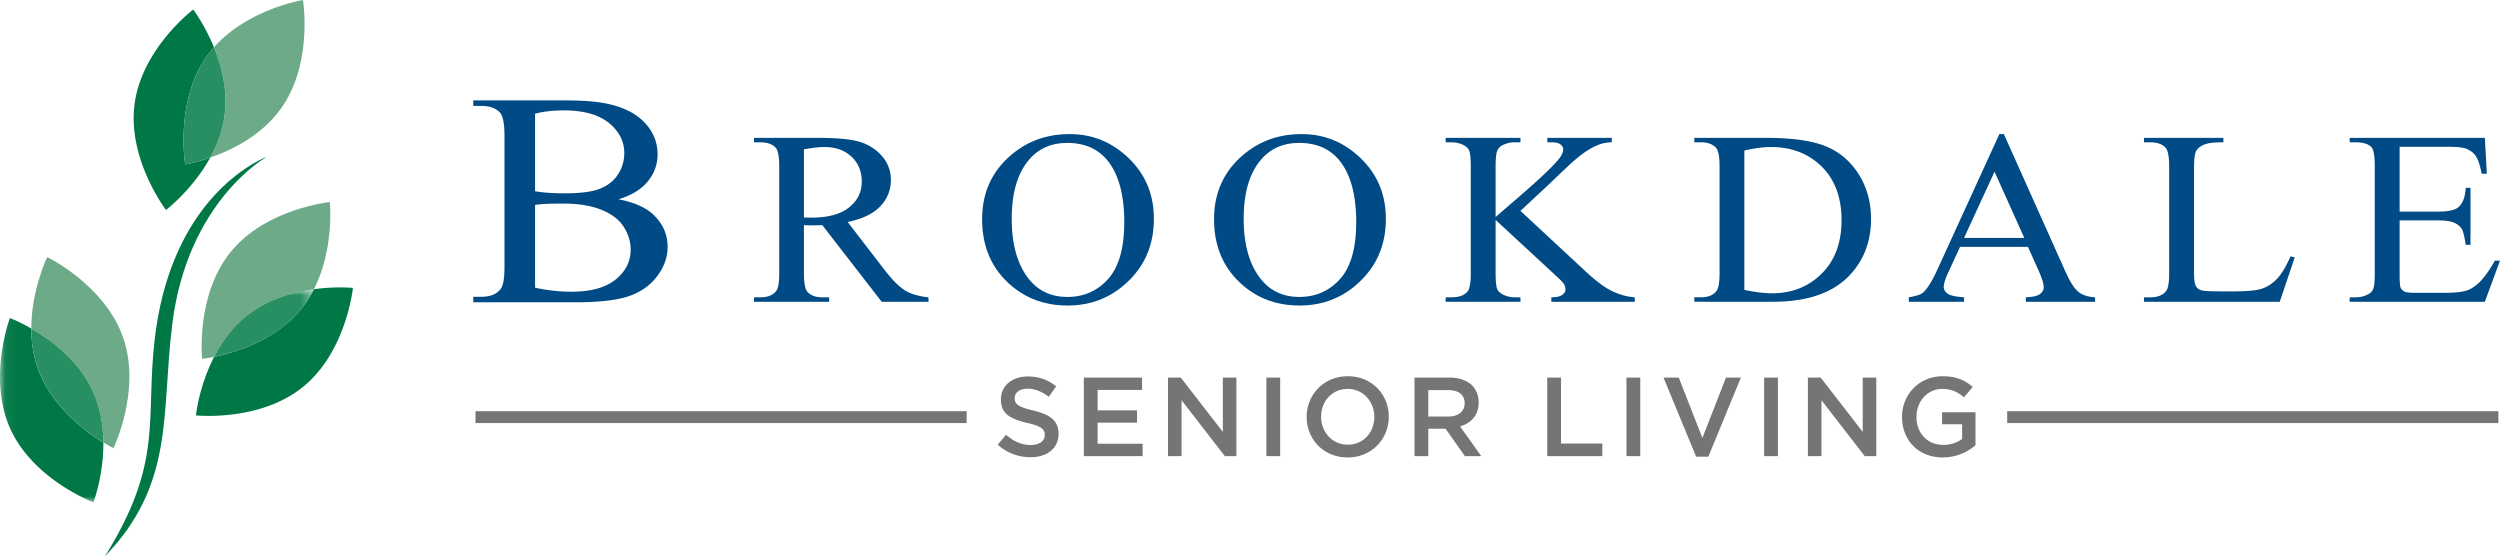 <svg xmlns:inkscape="http://www.inkscape.org/namespaces/inkscape" xmlns:sodipodi="http://sodipodi.sourceforge.net/DTD/sodipodi-0.dtd" xmlns:xlink="http://www.w3.org/1999/xlink" xmlns="http://www.w3.org/2000/svg" xmlns:svg="http://www.w3.org/2000/svg" width="1500" height="333.584" viewBox="0 0 211.542 47.045" version="1.1" id="svg11" sodipodi:docname="0001332349.svg">
  <sodipodi:namedview id="namedview11" pagecolor="#ffffff" bordercolor="#000000" borderopacity="0.25" inkscape:showpageshadow="2" inkscape:pageopacity="0.0" inkscape:pagecheckerboard="0" inkscape:deskcolor="#d1d1d1"/>
  <defs id="defs1">
    <path id="a" d="M 0.06,0.988 H 26.622 V 19.019 H 0.06 Z"/>
  </defs>
  <g fill="none" fill-rule="evenodd" id="g11" transform="translate(-0.06,-0.516)">
    <path d="m 84.488,38.142 0.702,-0.835 c 0.636,0.55 1.281,0.863 2.098,0.863 0.721,0 1.176,-0.341 1.176,-0.835 v -0.019 c 0,-0.475 -0.265,-0.731 -1.5,-1.016 -1.413,-0.341 -2.211,-0.759 -2.211,-1.983 v -0.02 c 0,-1.138 0.95,-1.926 2.269,-1.926 0.968,0 1.736,0.295 2.41,0.836 l -0.626,0.882 c -0.597,-0.446 -1.196,-0.683 -1.803,-0.683 -0.683,0 -1.083,0.351 -1.083,0.787 v 0.019 c 0,0.513 0.304,0.741 1.586,1.044 1.405,0.342 2.125,0.845 2.125,1.946 v 0.019 c 0,1.243 -0.977,1.984 -2.372,1.984 a 4.096,4.096 0 0 1 -2.771,-1.063 m 7.282,-5.676 h 4.926 v 1.044 h -3.759 v 1.727 h 3.332 v 1.044 h -3.332 v 1.785 h 3.807 V 39.11 H 91.77 v -6.644 m 7.121,0 h 1.082 l 3.559,4.594 v -4.594 h 1.149 v 6.644 h -0.978 l -3.663,-4.727 v 4.727 h -1.149 v -6.644 m 8.326,1.909 v -1.909 h 1.168 v 6.644 h -1.168 v -4.735 m 9.133,1.432 v -0.019 c 0,-1.291 -0.939,-2.364 -2.259,-2.364 -1.319,0 -2.24,1.054 -2.24,2.345 v 0.019 c 0,1.291 0.94,2.354 2.259,2.354 1.319,0 2.24,-1.044 2.24,-2.335 z m -5.723,0 v -0.019 c 0,-1.87 1.443,-3.436 3.483,-3.436 2.041,0 3.464,1.547 3.464,3.417 v 0.019 c 0,1.87 -1.443,3.436 -3.483,3.436 -2.041,0 -3.464,-1.548 -3.464,-3.417 z m 11.999,-0.048 c 0.835,0 1.367,-0.436 1.367,-1.11 V 34.63 c 0,-0.712 -0.513,-1.101 -1.376,-1.101 h -1.699 v 2.23 z m -2.875,-3.293 h 2.96 c 0.835,0 1.491,0.246 1.917,0.665 0.352,0.36 0.551,0.854 0.551,1.432 v 0.02 c 0,1.091 -0.654,1.746 -1.575,2.012 l 1.794,2.515 h -1.386 l -1.633,-2.316 h -1.461 v 2.316 h -1.167 z m 11.231,0 h 1.168 v 5.581 h 3.492 v 1.063 h -4.66 v -6.644 m 6.703,1.504 v -1.504 h 1.168 v 6.644 h -1.168 v -5.14 m 3.135,-1.504 h 1.291 l 2.001,5.106 1.994,-5.106 h 1.262 l -2.752,6.691 h -1.035 l -2.761,-6.691 m 8.514,1.55 v -1.55 h 1.168 v 6.644 h -1.168 v -5.094 m 3.704,-1.55 h 1.082 l 3.558,4.594 v -4.594 h 1.149 v 6.644 h -0.979 l -3.662,-4.727 v 4.727 h -1.148 v -6.644 m 7.966,3.341 v -0.019 c 0,-1.86 1.424,-3.436 3.426,-3.436 1.158,0 1.869,0.323 2.555,0.902 l -0.742,0.882 c -0.512,-0.436 -1.016,-0.712 -1.86,-0.712 -1.224,0 -2.156,1.073 -2.156,2.345 v 0.019 c 0,1.367 0.904,2.373 2.26,2.373 0.625,0 1.195,-0.2 1.603,-0.503 v -1.244 h -1.697 v -1.016 h 2.828 v 2.791 a 4.24,4.24 0 0 1 -2.771,1.035 c -2.078,0 -3.446,-1.481 -3.446,-3.417 m -120.71,0.005 h 41.562 m -41.562,0.5 h 41.562 v -1 H 40.294 Z m 129.609,0 h 41.562 v -1 h -41.562 z" fill="#767575" id="path1"/>
    <path d="m 45.336,24.86 c 1.043,0.227 2.071,0.34 3.087,0.34 1.626,0 2.866,-0.342 3.72,-1.026 0.853,-0.685 1.281,-1.531 1.281,-2.538 0,-0.664 -0.194,-1.302 -0.58,-1.915 -0.387,-0.613 -1.016,-1.096 -1.887,-1.449 -0.872,-0.353 -1.95,-0.529 -3.235,-0.529 -0.557,0 -1.034,0.008 -1.429,0.026 a 7.646,7.646 0 0 0 -0.957,0.087 z m 0,-8.162 c 0.333,0.058 0.713,0.103 1.14,0.132 0.426,0.029 0.895,0.044 1.408,0.044 1.311,0 2.298,-0.132 2.958,-0.397 0.661,-0.265 1.166,-0.669 1.516,-1.215 a 3.242,3.242 0 0 0 0.526,-1.789 c 0,-0.999 -0.436,-1.852 -1.307,-2.557 -0.872,-0.706 -2.143,-1.059 -3.814,-1.059 -0.899,0 -1.708,0.093 -2.427,0.278 z m 7.063,0.68 c 1.267,0.252 2.215,0.655 2.844,1.209 0.871,0.773 1.308,1.718 1.308,2.834 0,0.849 -0.288,1.661 -0.864,2.438 -0.575,0.777 -1.363,1.344 -2.365,1.701 -1.002,0.356 -2.532,0.535 -4.59,0.535 h -8.626 v -0.467 h 0.688 c 0.764,0 1.311,-0.226 1.645,-0.68 0.207,-0.293 0.309,-0.919 0.309,-1.877 V 12.037 c 0,-1.058 -0.13,-1.726 -0.391,-2.003 C 42.007,9.665 41.486,9.479 40.794,9.479 H 40.106 V 9.014 h 7.899 c 1.474,0 2.655,0.1 3.545,0.302 1.347,0.302 2.377,0.838 3.087,1.606 0.709,0.768 1.064,1.652 1.064,2.652 0,0.856 -0.278,1.623 -0.836,2.299 -0.556,0.676 -1.379,1.177 -2.466,1.505 z m 15.687,1.544 c 0.139,0 0.259,10e-4 0.361,0.005 0.102,0.003 0.186,0.005 0.252,0.005 1.416,0 2.483,-0.287 3.201,-0.86 0.72,-0.572 1.079,-1.302 1.079,-2.188 0,-0.867 -0.29,-1.571 -0.87,-2.113 -0.58,-0.542 -1.348,-0.813 -2.305,-0.813 -0.422,0 -0.995,0.065 -1.718,0.194 z m 10.54,7.129 h -3.961 l -5.024,-6.485 c -0.372,0.014 -0.674,0.02 -0.91,0.02 -0.094,0 -0.195,-0.002 -0.305,-0.005 -0.11,-0.003 -0.223,-0.009 -0.34,-0.015 v 4.03 c 0,0.873 0.103,1.415 0.307,1.626 0.277,0.3 0.693,0.451 1.248,0.451 h 0.579 v 0.378 h -6.359 v -0.378 h 0.559 c 0.627,0 1.076,-0.192 1.346,-0.573 0.153,-0.211 0.23,-0.713 0.23,-1.504 v -8.961 c 0,-0.872 -0.102,-1.414 -0.306,-1.626 -0.285,-0.3 -0.708,-0.45 -1.27,-0.45 h -0.559 v -0.378 h 5.408 c 1.575,0 2.738,0.107 3.485,0.321 a 4.033,4.033 0 0 1 1.905,1.187 2.97,2.97 0 0 1 0.782,2.061 c 0,0.853 -0.297,1.593 -0.892,2.22 -0.594,0.627 -1.516,1.071 -2.763,1.329 l 3.064,3.98 c 0.701,0.914 1.303,1.52 1.806,1.821 0.504,0.3 1.16,0.491 1.97,0.573 z M 90.365,12.61 c -1.329,0 -2.394,0.461 -3.196,1.381 -1,1.145 -1.499,2.823 -1.499,5.032 0,2.264 0.517,4.007 1.554,5.228 0.796,0.927 1.845,1.391 3.151,1.391 1.395,0 2.546,-0.508 3.455,-1.524 0.906,-1.016 1.361,-2.619 1.361,-4.808 0,-2.373 -0.5,-4.143 -1.499,-5.309 C 92.889,13.074 91.78,12.61 90.365,12.61 Z m 0.207,-0.747 c 1.927,0 3.596,0.684 5.008,2.051 1.413,1.368 2.118,3.074 2.118,5.12 0,2.107 -0.712,3.856 -2.134,5.247 -1.423,1.392 -3.144,2.087 -5.166,2.087 -2.044,0 -3.76,-0.679 -5.15,-2.035 -1.39,-1.357 -2.084,-3.114 -2.084,-5.269 0,-2.203 0.801,-3.999 2.407,-5.39 1.393,-1.207 3.06,-1.811 5.001,-1.811 z m 19.421,0.747 c -1.33,0 -2.395,0.461 -3.199,1.381 -0.999,1.145 -1.497,2.823 -1.497,5.032 0,2.264 0.516,4.007 1.552,5.228 0.797,0.927 1.849,1.391 3.153,1.391 1.396,0 2.546,-0.508 3.455,-1.524 0.907,-1.016 1.362,-2.619 1.362,-4.808 0,-2.373 -0.501,-4.143 -1.499,-5.309 -0.803,-0.927 -1.912,-1.391 -3.327,-1.391 z m 0.205,-0.747 c 1.929,0 3.596,0.684 5.01,2.051 1.412,1.368 2.119,3.074 2.119,5.12 0,2.107 -0.713,3.856 -2.137,5.247 -1.421,1.392 -3.144,2.087 -5.166,2.087 -2.042,0 -3.761,-0.679 -5.148,-2.035 -1.392,-1.357 -2.086,-3.114 -2.086,-5.269 0,-2.203 0.802,-3.999 2.406,-5.39 1.394,-1.207 3.062,-1.811 5.002,-1.811 z m 18.517,6.495 5.473,5.085 c 0.896,0.838 1.663,1.41 2.298,1.713 0.637,0.303 1.27,0.475 1.903,0.517 v 0.378 h -7.059 v -0.378 c 0.422,0 0.729,-0.068 0.918,-0.2 0.182,-0.133 0.276,-0.281 0.276,-0.445 a 0.937,0.937 0 0 0 -0.104,-0.44 c -0.073,-0.129 -0.296,-0.371 -0.685,-0.726 l -5.121,-4.737 v 4.471 c 0,0.702 0.045,1.166 0.14,1.391 0.074,0.171 0.23,0.318 0.461,0.44 0.315,0.164 0.649,0.246 0.996,0.246 h 0.504 v 0.378 h -6.328 v -0.378 h 0.524 c 0.615,0 1.059,-0.168 1.34,-0.502 0.174,-0.218 0.261,-0.743 0.261,-1.575 v -8.961 c 0,-0.701 -0.05,-1.169 -0.143,-1.401 -0.073,-0.163 -0.22,-0.307 -0.446,-0.43 a 2.22,2.22 0 0 0 -1.012,-0.245 h -0.524 v -0.378 h 6.328 v 0.378 h -0.504 c -0.343,0 -0.677,0.078 -0.996,0.235 a 0.9,0.9 0 0 0 -0.468,0.492 c -0.092,0.217 -0.133,0.668 -0.133,1.349 v 4.245 c 0.148,-0.13 0.643,-0.562 1.501,-1.299 2.165,-1.854 3.473,-3.092 3.928,-3.713 0.196,-0.273 0.292,-0.512 0.292,-0.716 0,-0.156 -0.074,-0.295 -0.229,-0.414 -0.154,-0.119 -0.409,-0.179 -0.776,-0.179 h -0.34 v -0.378 h 5.452 v 0.378 a 3.495,3.495 0 0 0 -0.876,0.122 4.62,4.62 0 0 0 -0.96,0.436 c -0.384,0.214 -0.849,0.56 -1.404,1.038 -0.162,0.136 -0.904,0.835 -2.222,2.096 l -2.265,2.107 m 18.947,6.69 c 0.929,0.191 1.708,0.286 2.335,0.286 1.691,0 3.093,-0.555 4.211,-1.667 1.119,-1.111 1.677,-2.618 1.677,-4.521 0,-1.915 -0.558,-3.426 -1.677,-4.531 -1.118,-1.104 -2.549,-1.657 -4.296,-1.657 -0.66,0 -1.409,0.099 -2.25,0.297 z m -4.234,1.003 v -0.378 h 0.558 c 0.627,0 1.075,-0.188 1.338,-0.564 0.159,-0.225 0.241,-0.729 0.241,-1.513 v -8.961 c 0,-0.865 -0.102,-1.407 -0.308,-1.626 -0.287,-0.3 -0.708,-0.45 -1.271,-0.45 h -0.558 v -0.378 h 6.042 c 2.218,0 3.907,0.235 5.062,0.706 1.159,0.469 2.088,1.254 2.792,2.352 0.701,1.098 1.057,2.366 1.057,3.806 0,1.929 -0.628,3.542 -1.881,4.837 -1.414,1.446 -3.558,2.169 -6.441,2.169 z m 27.922,-5.401 -2.519,-5.606 -2.58,5.606 z m 0.309,0.757 h -5.748 l -1.009,2.189 c -0.247,0.539 -0.369,0.941 -0.369,1.207 0,0.212 0.106,0.397 0.318,0.557 0.22,0.16 0.685,0.265 1.4,0.313 v 0.378 h -4.675 v -0.378 c 0.62,-0.103 1.019,-0.236 1.203,-0.399 0.372,-0.327 0.783,-0.993 1.238,-1.995 l 5.222,-11.416 h 0.381 l 5.167,11.539 c 0.414,0.927 0.79,1.529 1.13,1.805 0.343,0.276 0.812,0.431 1.421,0.466 v 0.378 h -5.858 v -0.378 c 0.593,-0.027 0.991,-0.12 1.196,-0.277 0.211,-0.157 0.317,-0.348 0.317,-0.573 0,-0.3 -0.151,-0.773 -0.44,-1.421 z m 22.216,0.808 0.361,0.072 -1.271,3.764 h -11.489 v -0.378 h 0.556 c 0.63,0 1.077,-0.192 1.346,-0.573 0.155,-0.219 0.23,-0.723 0.23,-1.514 v -8.951 c 0,-0.865 -0.101,-1.407 -0.305,-1.626 -0.284,-0.3 -0.71,-0.45 -1.271,-0.45 h -0.556 v -0.378 h 6.719 v 0.378 c -0.787,-0.007 -1.341,0.061 -1.659,0.205 -0.317,0.143 -0.535,0.323 -0.651,0.542 -0.119,0.218 -0.174,0.739 -0.174,1.565 v 8.715 c 0,0.566 0.055,0.955 0.174,1.166 a 0.758,0.758 0 0 0 0.406,0.317 c 0.183,0.069 0.751,0.102 1.707,0.102 h 1.081 c 1.14,0 1.937,-0.078 2.398,-0.235 0.461,-0.157 0.879,-0.435 1.263,-0.833 0.376,-0.399 0.756,-1.029 1.135,-1.888 m 9.234,-9.278 v 5.483 h 3.264 c 0.843,0 1.412,-0.119 1.693,-0.358 0.379,-0.313 0.595,-0.866 0.636,-1.657 h 0.406 v 4.828 h -0.406 c -0.103,-0.674 -0.204,-1.109 -0.307,-1.299 -0.131,-0.239 -0.348,-0.426 -0.644,-0.562 -0.299,-0.137 -0.761,-0.205 -1.378,-0.205 h -3.264 v 4.572 c 0,0.614 0.031,0.988 0.085,1.12 0.06,0.134 0.164,0.239 0.311,0.317 0.146,0.079 0.418,0.118 0.83,0.118 h 2.52 c 0.834,0 1.445,-0.055 1.827,-0.163 0.377,-0.11 0.745,-0.324 1.093,-0.645 0.453,-0.423 0.918,-1.061 1.39,-1.913 h 0.437 l -1.281,3.478 h -11.438 v -0.378 h 0.529 c 0.351,0 0.679,-0.078 0.995,-0.236 a 0.896,0.896 0 0 0 0.477,-0.49 c 0.083,-0.218 0.121,-0.666 0.121,-1.341 v -9.012 c 0,-0.88 -0.09,-1.421 -0.279,-1.626 -0.267,-0.273 -0.7,-0.409 -1.314,-0.409 h -0.529 v -0.378 h 11.438 l 0.168,3.038 h -0.431 c -0.15,-0.73 -0.32,-1.231 -0.509,-1.505 -0.182,-0.272 -0.461,-0.48 -0.824,-0.624 -0.292,-0.101 -0.808,-0.153 -1.544,-0.153 h -4.072" fill="#004a86" id="path2"/>
    <path d="m 17.59,5.238 c 0.179,-0.253 0.373,-0.492 0.574,-0.72 A 13.397,13.397 0 0 0 17.768,3.634 c -0.683,-1.416 -1.36,-2.31 -1.36,-2.31 0,0 -4.321,3.277 -4.956,7.962 -0.638,4.684 2.651,8.996 2.651,8.996 0,0 2.251,-1.711 3.745,-4.428 -1.236,0.432 -2.117,0.575 -2.117,0.575 0,0 -0.892,-5.348 1.859,-9.191" fill="#007845" id="path3"/>
    <path d="m 25.694,0.516 c 0,0 -4.67,0.767 -7.53,4.002 0.658,1.608 1.184,3.667 0.895,5.8 a 9.99,9.99 0 0 1 -0.91,2.948 c -0.095,0.201 -0.201,0.397 -0.301,0.588 1.113,-0.392 2.512,-1.008 3.805,-1.965 0.795,-0.595 1.554,-1.312 2.176,-2.183 1.503,-2.091 1.919,-4.633 1.986,-6.513 0.063,-1.57 -0.121,-2.677 -0.121,-2.677" fill="#6dab88" id="path4"/>
    <path d="m 19.059,10.318 c 0.289,-2.133 -0.237,-4.192 -0.895,-5.8 a 8.626,8.626 0 0 0 -0.574,0.72 c -2.751,3.843 -1.859,9.191 -1.859,9.191 0,0 0.881,-0.143 2.117,-0.575 0.1,-0.191 0.206,-0.387 0.301,-0.588 a 9.99,9.99 0 0 0 0.91,-2.948" fill="#288f62" id="path5"/>
    <path d="m 4.055,22.267 c 0,0 -1.347,2.774 -1.347,6.049 1.657,0.953 4.027,2.684 5.222,5.32 0.646,1.428 0.869,2.942 0.875,4.325 0.517,0.315 0.853,0.478 0.853,0.478 0,0 2.374,-4.877 0.825,-9.342 -1.544,-4.469 -6.428,-6.83 -6.428,-6.83 m 22.567,2.721 c 1.751,-3.434 1.348,-7.377 1.348,-7.377 0,0 -5.397,0.546 -8.382,4.209 -2.986,3.665 -2.428,9.06 -2.428,9.06 0,0 0.391,-0.04 1.018,-0.17 0.622,-1.213 1.487,-2.445 2.682,-3.418 1.79,-1.451 3.984,-2.06 5.762,-2.304" fill="#6dab88" id="path6"/>
    <path d="m 26.622,24.988 a 8.873,8.873 0 0 1 -1.086,1.68 c -2.182,2.681 -5.652,3.696 -7.358,4.042 -1.288,2.508 -1.542,4.956 -1.542,4.956 0,0 5.393,0.566 9.066,-2.415 3.671,-2.979 4.222,-8.374 4.222,-8.374 0,0 -1.423,-0.146 -3.302,0.111" fill="#007845" id="path7"/>
    <g transform="translate(0,24)" id="g9">
      <mask id="b" fill="#ffffff">
        <use xlink:href="#a" id="use7"/>
      </mask>
      <path d="m 25.536,2.668 a 8.873,8.873 0 0 0 1.086,-1.68 C 24.844,1.232 22.65,1.841 20.86,3.292 19.665,4.265 18.8,5.497 18.178,6.71 19.884,6.364 23.354,5.349 25.536,2.668" fill="#288f62" mask="url(#b)" id="path8"/>
      <path d="M 3.232,7.606 C 2.852,6.511 2.708,5.388 2.708,4.316 A 14.765,14.765 0 0 0 0.898,3.428 c 0,0 -1.914,5.079 0.038,9.381 1.954,4.305 7.033,6.21 7.033,6.21 0,0 0.855,-2.269 0.836,-5.058 C 7.34,13.062 4.375,10.909 3.232,7.606" fill="#007845" mask="url(#b)" id="path9"/>
    </g>
    <path d="m 2.708,28.316 c 0,1.072 0.144,2.195 0.524,3.29 1.143,3.303 4.108,5.456 5.573,6.355 C 8.799,36.578 8.576,35.064 7.93,33.636 6.735,31 4.365,29.269 2.708,28.316" fill="#288f62" id="path10"/>
    <path d="m 8.973,47.552 c 5.916,-6.152 4.71,-12.095 5.674,-19.688 1.303,-10.306 7.908,-14.018 7.794,-13.949 0.216,-0.129 0.148,-0.125 -0.177,0.03 -1.814,0.866 -7.875,4.524 -9.118,15.305 -0.79,6.851 0.763,10.332 -4.183,18.298 -0.006,0.014 0,0.018 0.01,0.004" fill="#007845" id="path11"/>
  </g>
</svg>